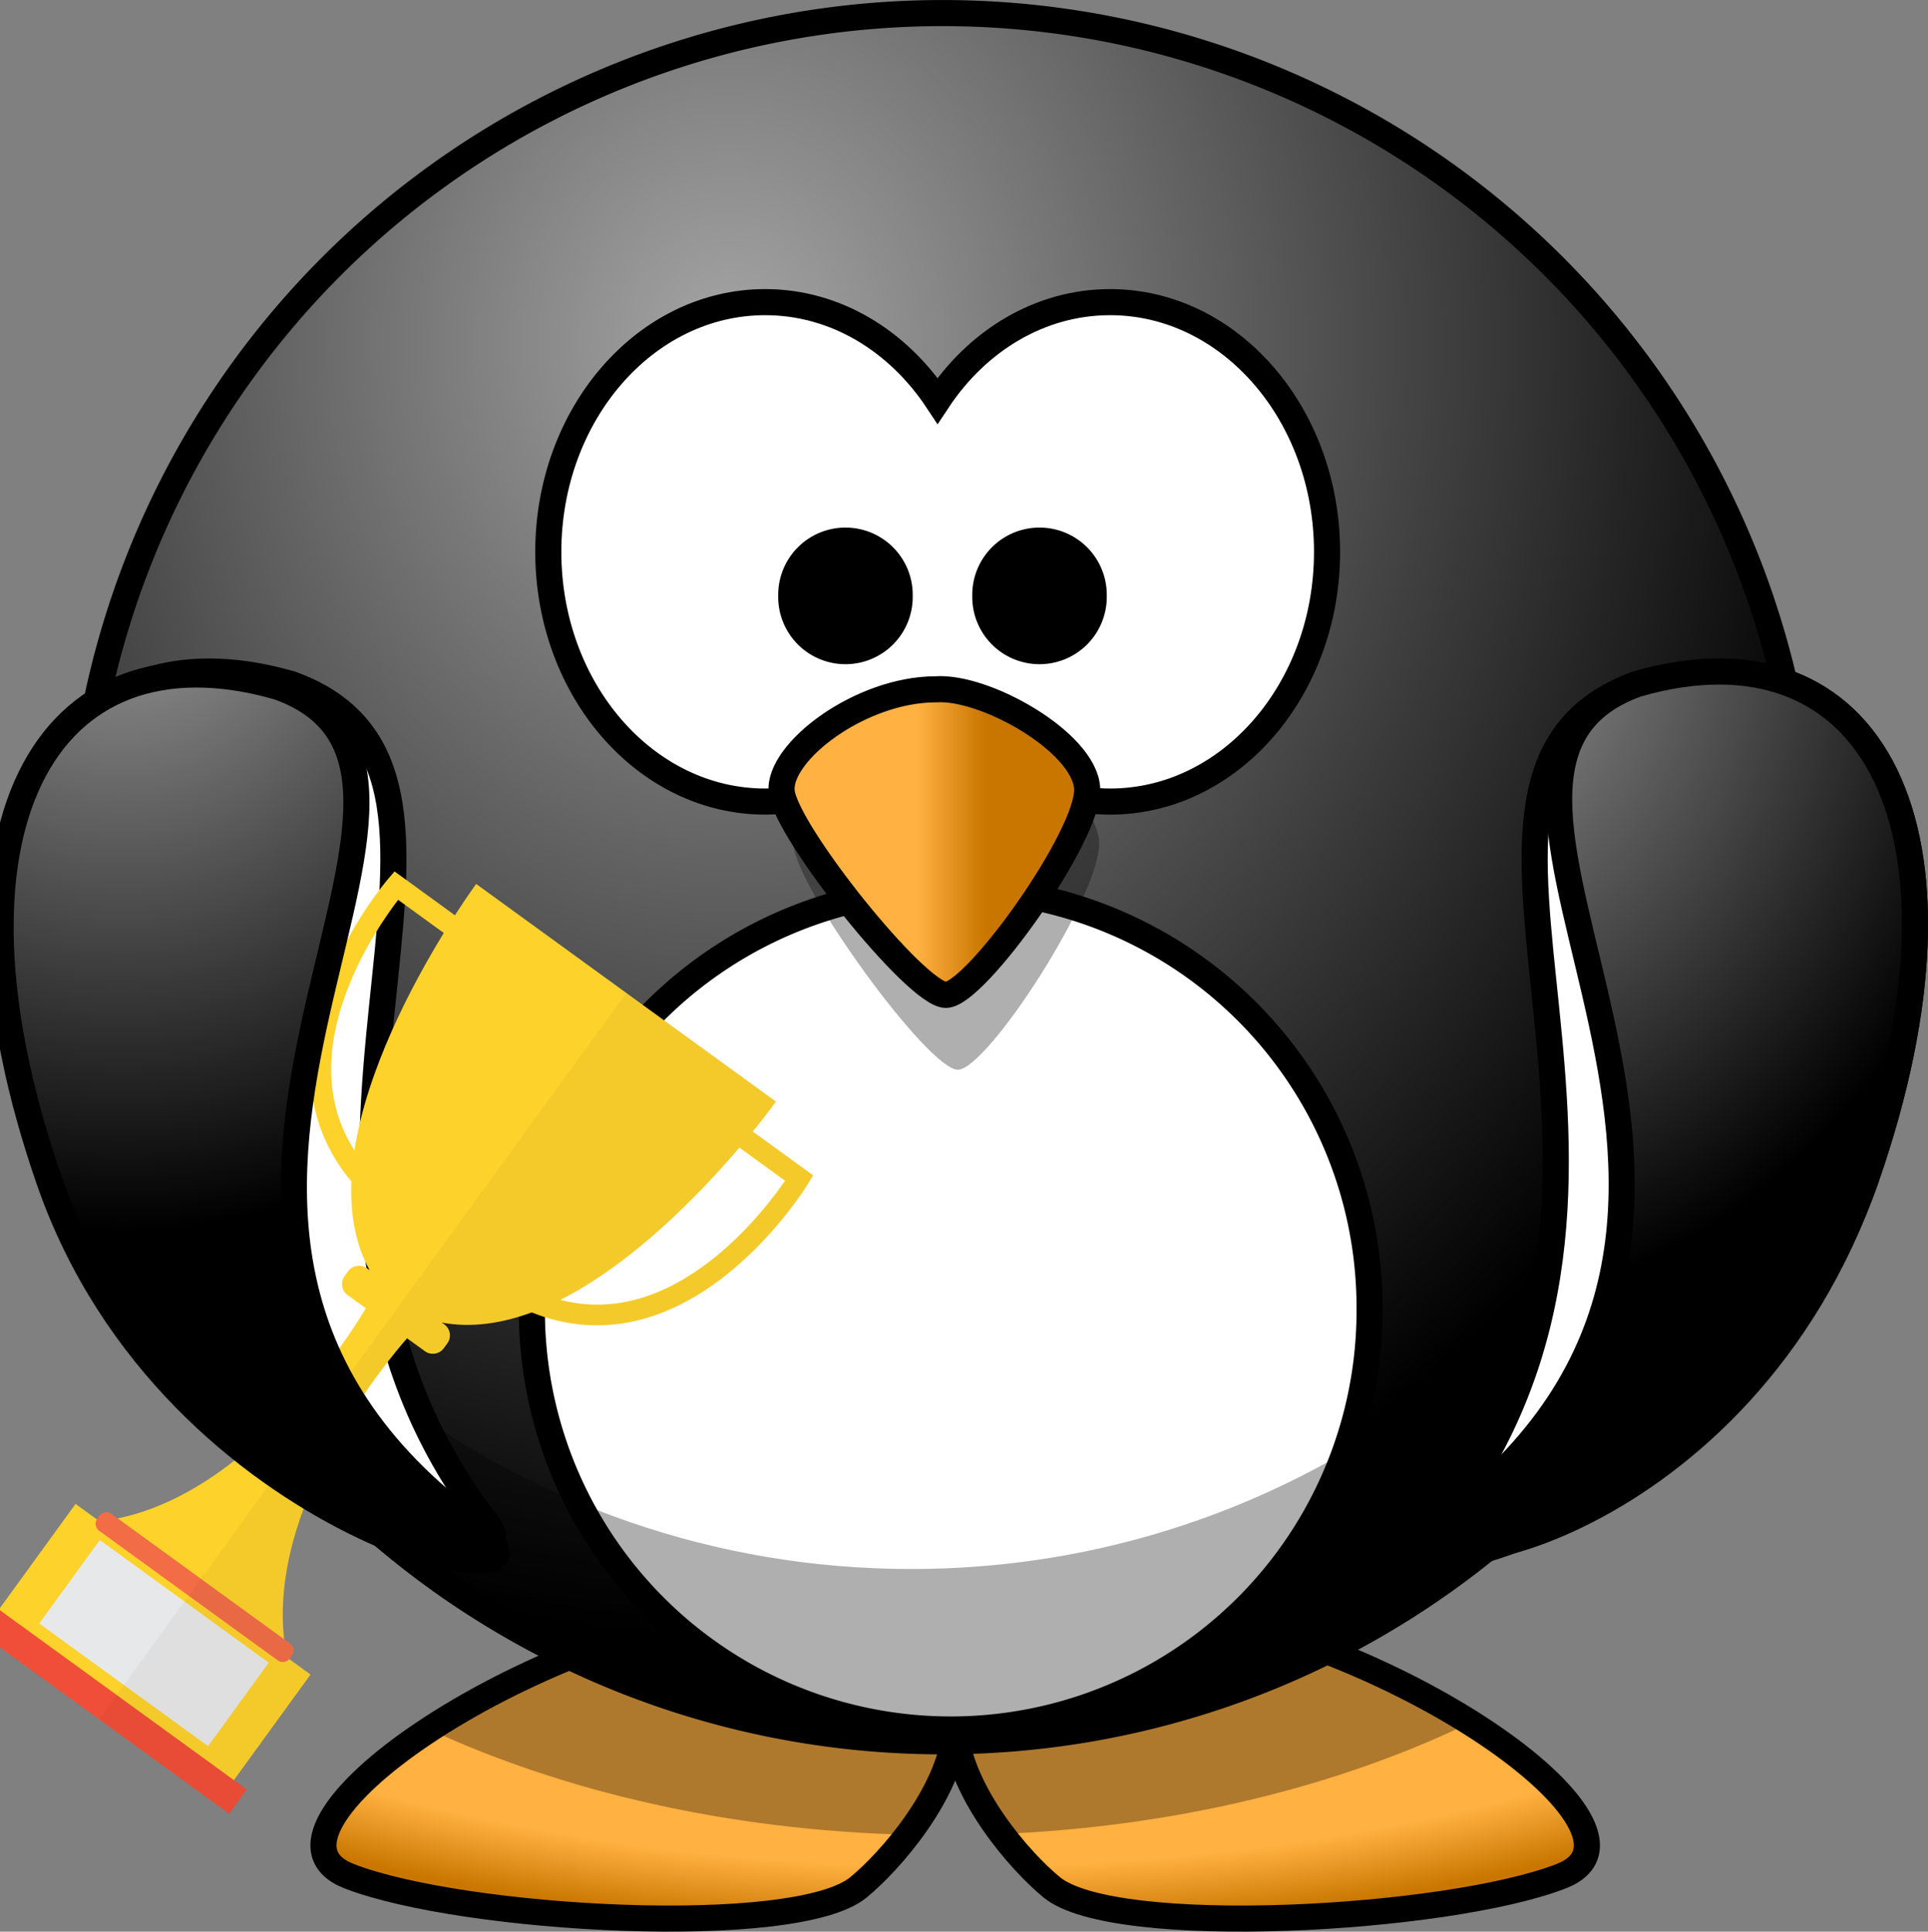 <?xml version="1.0" encoding="UTF-8" standalone="no"?>
<!-- Created with Inkscape (http://www.inkscape.org/) -->

<svg
   xmlns:dc="http://purl.org/dc/elements/1.1/"
   xmlns:cc="http://creativecommons.org/ns#"
   xmlns:rdf="http://www.w3.org/1999/02/22-rdf-syntax-ns#"
   xmlns:svg="http://www.w3.org/2000/svg"
   xmlns="http://www.w3.org/2000/svg"
   xmlns:xlink="http://www.w3.org/1999/xlink"
   xmlns:sodipodi="http://sodipodi.sourceforge.net/DTD/sodipodi-0.dtd"
   xmlns:inkscape="http://www.inkscape.org/namespaces/inkscape"
   id="svg2"
   viewBox="0 0 369.43 370.1"
   version="1.0"
   inkscape:version="0.92.5 (2060ec1f9f, 2020-04-08)"
   sodipodi:docname="lemmling-Cartoon-penguin.svg">
  <rect x="0" y="0" width="369.43" height="370.1" fill="#808080" stroke="none"/>
  <sodipodi:namedview
     pagecolor="#ffffff"
     bordercolor="#666666"
     borderopacity="1"
     objecttolerance="10"
     gridtolerance="10"
     guidetolerance="10"
     inkscape:pageopacity="0"
     inkscape:pageshadow="2"
     inkscape:window-width="2592"
     inkscape:window-height="1696"
     id="namedview34"
     showgrid="false"
     inkscape:zoom="1.8341597"
     inkscape:cx="336.35358"
     inkscape:cy="109.59029"
     inkscape:window-x="144"
     inkscape:window-y="54"
     inkscape:window-maximized="1"
     inkscape:current-layer="svg2" />
  <defs
     id="defs4">
    <linearGradient
       id="linearGradient3173">
      <stop
         id="stop3175"
         style="stop-color:#a5a5a5"
         offset="0" />
      <stop
         id="stop3177"
         style="stop-color:#000000"
         offset="1" />
    </linearGradient>
    <linearGradient
       id="linearGradient3211"
       y2="537.41"
       gradientUnits="userSpaceOnUse"
       x2="359.47"
       gradientTransform="translate(-170.66,-368.2)"
       y1="537.41"
       x1="346.24">
      <stop
         id="stop4100"
         style="stop-color:#ffb142"
         offset="0" />
      <stop
         id="stop4104"
         style="stop-color:#c87600"
         offset="1" />
    </linearGradient>
    <radialGradient
       id="radialGradient3475"
       xlink:href="#linearGradient3173"
       gradientUnits="userSpaceOnUse"
       cy="582.85"
       cx="488.95"
       gradientTransform="matrix(0,-1.48,1.325,-3.8491e-6,-632.49,789.5)"
       r="167.56" />
    <radialGradient
       id="radialGradient3483"
       xlink:href="#linearGradient3173"
       gradientUnits="userSpaceOnUse"
       cy="615.6"
       cx="355.12"
       gradientTransform="matrix(-2.8422e-8,-2.282,2.027,0,-1221.96,910.5)"
       r="59.255" />
    <radialGradient
       id="radialGradient4090"
       gradientUnits="userSpaceOnUse"
       cy="-8.88"
       cx="414.68"
       gradientTransform="matrix(-5.8291e-6,0.894,-1.948,1.1251e-8,165.73,-111.03)"
       r="123.55">
      <stop
         id="stop3205"
         style="stop-color:#ffb142"
         offset="0" />
      <stop
         id="stop4092"
         style="stop-color:#ffb141"
         offset=".887" />
      <stop
         id="stop3207"
         style="stop-color:#c87600"
         offset="1" />
    </radialGradient>
    <radialGradient
       id="radialGradient4126"
       xlink:href="#linearGradient3173"
       gradientUnits="userSpaceOnUse"
       cy="652.28"
       cx="347.68"
       gradientTransform="matrix(2.8422e-8,-2.282,-2.027,0,1591.44,910.5)"
       r="59.255" />
    <clipPath
       clipPathUnits="userSpaceOnUse"
       id="clipPath80">
      <path
         d="m360 569.44h121.38v-418.88h-121.38v418.88z"
         id="path82" />
    </clipPath>
    <radialGradient
       id="radialGradient3483-6"
       xlink:href="#linearGradient3173"
       gradientUnits="userSpaceOnUse"
       cy="615.6"
       cx="355.12"
       gradientTransform="matrix(-2.8422e-8,-2.282,2.027,0,-1224.35,911.071)"
       r="59.255" />
  </defs>
  <path
     inkscape:connector-curvature="0"
     d="m 148.25,307.14 c -48.09,4.95 -103.24,43.86 -81.32,52.35 21.92,8.48 85.55,12.02 97.57,2.12 6.17,-5.08 17.23,-17.82 18.53,-29.78 1.3,11.95 12.32,24.7 18.5,29.78 12.02,9.9 75.67,6.36 97.59,-2.12 21.92,-8.49 -33.23,-47.4 -81.31,-52.35 -24.76,2.39 -33.67,10.71 -34.78,20.25 -1.12,-9.54 -10.02,-17.86 -34.78,-20.25 z"
     style="fill:url(#radialGradient4090);fill-rule:evenodd;stroke:#000000;stroke-width:5"
     id="path3806" />
  <path
     inkscape:connector-curvature="0"
     d="m 148.25,307.16 c -23.6,2.43 -48.881,13.04 -65.938,24.22 25.828,11.94 57.418,19.3 91.658,20.15 4.39,-5.77 8.32,-12.85 9.06,-19.69 0.74,6.78 4.58,13.79 8.91,19.54 33.67,-1.43 64.6,-9.15 89.78,-21.32 -17,-10.69 -41.22,-20.57 -63.91,-22.9 -24.76,2.38 -33.66,10.7 -34.78,20.25 -1.11,-9.55 -10.02,-17.87 -34.78,-20.25 z"
     style="fill:#000000;fill-opacity:0.314;fill-rule:evenodd"
     id="path3194" />
  <path
     inkscape:connector-curvature="0"
     d="m 346.18,168.07 a 165.565,165.565 0 1 1 -331.13,0 165.565,165.565 0 1 1 331.13,0 z"
     style="fill:url(#radialGradient3475);stroke:#000000;stroke-width:5;stroke-linecap:round"
     id="path2385" />
  <path
     inkscape:connector-curvature="0"
     d="m 146.62,57.89 c -22.93,0 -41.56,21.44 -41.56,47.85 0,26.41 18.63,47.84 41.56,47.84 13.48,0 25.44,-7.41 33.03,-18.87 7.59,11.47 19.58,18.87 33.07,18.87 22.93,0 41.56,-21.43 41.56,-47.84 0,-26.41 -18.63,-47.85 -41.56,-47.85 -13.49,0 -25.48,7.41 -33.07,18.88 C 172.06,65.31 160.1,57.89 146.62,57.89 Z"
     style="fill:#ffffff;stroke:#000000;stroke-width:5;stroke-linecap:round"
     id="path2387" />
  <path
     inkscape:connector-curvature="0"
     d="m 262.434,250.825 a 80.261,80.261 0 1 1 -160.521,0 80.261,80.261 0 1 1 160.521,0 z"
     style="fill:#ffffff;stroke:#000000;stroke-width:5;stroke-linecap:round"
     id="path3167" />
  <path
     inkscape:connector-curvature="0"
     d="m 339.66,122.03 c 0.33,4.31 0.53,8.64 0.53,13.03 0,91.39 -74.2,165.56 -165.6,165.56 -75.416,0 -139.07,-50.51 -159.03,-119.53 6.662,85.3 78.033,152.53 165.03,152.53 91.4,0 165.6,-74.17 165.6,-165.56 0,-15.97 -2.31,-31.41 -6.53,-46.03 z"
     style="fill:#000000;fill-opacity:0.314"
     id="path2411" />
  <path
     inkscape:connector-curvature="0"
     d="m 181.64,140.41 c -14.48,0 -30.22,13.19 -29.59,21.52 0.63,8.33 25.81,43.03 31.48,43.03 5.66,0 27.7,-34.01 27.07,-43.73 -0.63,-9.71 -19.52,-21.51 -28.96,-20.82 z"
     style="fill:#000000;fill-opacity:0.314;fill-rule:evenodd"
     id="path3393" />
  <path
     inkscape:connector-curvature="0"
     d="m 179.35,132.07 c -14.48,0 -30.21,11.96 -29.58,19.52 0.63,7.55 25.81,39.03 31.47,39.03 5.67,0 27.7,-30.85 27.07,-39.66 -0.63,-8.82 -19.51,-19.52 -28.96,-18.89 z"
     style="fill:url(#linearGradient3211);fill-rule:evenodd;stroke:#000000;stroke-width:5"
     id="path2391" />
  <path
     inkscape:connector-curvature="0"
     d="m 172.387,114.17 a 10.387,10.387 0 1 1 -20.77,0 10.387,10.387 0 1 1 20.77,0 z"
     style="fill:#000000;stroke:#000000;stroke-width:5;stroke-linecap:round"
     id="path3163" />
  <path
     inkscape:connector-curvature="0"
     d="m 209.57,114.17 a 10.387,10.387 0 1 1 -20.77,0 10.387,10.387 0 1 1 20.77,0 z"
     style="fill:#000000;stroke:#000000;stroke-width:5;stroke-linecap:round"
     id="path3165" />
  <path
     inkscape:connector-curvature="0"
     d="m 55.74,131.05 c 48.11,17.3 -14.16,94.14 37.82,161.19 9.61,12.39 -57.87,2.09 -81.72,-66.59 -23.2,-66.78 -1.14,-107.54 43.9,-94.6 z"
     style="fill:#ffffff;fill-rule:evenodd;stroke:#000000;stroke-width:5"
     id="path3169" />
  <path
     inkscape:connector-curvature="0"
     d="m 313.7,131.05 c -48.11,17.3 14.16,94.14 -37.82,161.19 -9.61,12.39 57.87,2.09 81.72,-66.59 23.2,-66.78 1.13,-107.54 -43.9,-94.6 z"
     style="fill:#ffffff;fill-rule:evenodd;stroke:#000000;stroke-width:5"
     id="path3800" />
  <path
     inkscape:connector-curvature="0"
     d="m 313.7,131.05 c -48.11,17.3 42.59,102.12 -37.82,161.19 -22.63,16.62 57.87,2.09 81.72,-66.59 23.2,-66.78 1.13,-107.54 -43.9,-94.6 z"
     style="fill:url(#radialGradient4126);fill-rule:evenodd;stroke:#000000;stroke-width:5"
     id="path3802" />
  <g
     id="g4343"
     transform="matrix(0.146,0.106,0.106,-0.146,-58.334,290.637)">
    <g
       id="g43">
      <path
         style="fill:#fdd22b"
         inkscape:connector-curvature="0"
         id="path48"
         d="m 344.94,-388.74 c 0,0 -0.105,19.326 1.609,50.221 h -99.008 l -1.051,12.713 c -0.265,3.18 -6.167,78.823 16.4,160.82 28.715,104.34 90.768,170.75 180.02,193.12 23.494,35.213 52.617,63.924 88.727,81.111 h -4.162 c -9.912,0 -18.025,8.111 -18.025,18.023 v 7.848 c 0,9.912 8.113,18.025 18.025,18.025 h 29.885 c 3.405,36.295 22.431,294.99 -111.98,429.01 h 116.6 20.793 154.25 c -134.41,-134.02 -115.39,-392.71 -111.98,-429.01 h 29.172 c 9.912,0 18.025,-8.113 18.025,-18.025 v -7.848 c 0,-9.912 -8.113,-18.023 -18.025,-18.023 h -4.16 c 36.109,-17.187 65.232,-45.898 88.727,-81.111 89.25,-22.367 151.3,-88.778 180.02,-193.12 22.567,-81.999 16.665,-157.64 16.4,-160.82 l -1.049,-12.713 h -99.008 c 1.715,-30.895 1.609,-50.221 1.609,-50.221 h -245.9 -0.004 -245.9 z m -71.41,77.926 h 74.859 c 6.276,80.249 23.949,206.84 73.635,303.28 -64.68,-25.558 -109.07,-80.575 -132.22,-164.12 -16.18,-58.36 -16.91,-114.7 -16.27,-139.16 z m 559.76,0 h 74.861 c 0.643,24.461 -0.092,80.806 -16.268,139.16 -23.15,83.546 -67.53,138.56 -132.22,164.12 49.69,-96.44 67.36,-223.03 73.63,-303.28 z m -435.2,900.5 v 190.49 h 385.5 v -190.49 z"
         transform="matrix(0.8,0,0,-0.8,0,720)" />
      <path
         style="fill:#f26c46"
         inkscape:connector-curvature="0"
         id="path60"
         d="M 589.88,239.94 H 355.47 c -5.006,0 -9.102,4.096 -9.102,9.102 v 3.962 c 0,5.006 4.096,9.102 9.102,9.102 h 234.41 c 5.006,0 9.102,-4.096 9.102,-9.102 v -3.962 c 0,-5.006 -4.096,-9.102 -9.102,-9.102" />
      <path
         style="fill:#f04e38"
         inkscape:connector-curvature="0"
         id="path64"
         d="M 643.77,77.852 H 301.58 v 31.863 h 342.19 z" />
      <path
         style="fill:#e7e8e9"
         inkscape:connector-curvature="0"
         id="path66"
         d="M 583.5,122.83 H 361.84 V 232.36 H 583.5 Z" />
    </g>
    <g
       style="opacity:0.05"
       id="g86"
       clip-path="url(#clipPath80)"
       transform="matrix(2.276,0,0,2.276,-346.5,-264.75)">
      <g
         id="g88"
         transform="translate(465.84,493.12)">
        <path
           style="fill:#373535"
           inkscape:connector-curvature="0"
           id="path90"
           d="m 0,0 c -8.14,-29.371 -23.751,-48.702 -46.489,-57.687 17.464,33.904 23.682,78.4 25.889,106.61 H 5.719 C 5.944,40.324 5.686,20.515 0,0 m 15.224,54.196 -0.368,4.47 h -34.804 c 0.606,10.891 0.561,17.656 0.561,17.656 h -86.453 -10e-4 v -418.88 h 75.191 v 14.003 h -7.425 v 60.883 h -12.433 c 0.103,0.391 0.174,0.795 0.174,1.217 0,2.679 -2.191,4.871 -4.87,4.871 h -2.513 c -43.618,47.92 -37.281,134.79 -36.103,147.39 h 8.878 c 4.244,0 7.716,3.473 7.716,7.717 0,4.244 -3.472,7.716 -7.716,7.716 h -0.144 c 12.714,6.039 22.971,16.125 31.241,28.517 31.384,7.86 53.207,31.207 63.303,67.896 7.934,28.829 5.859,55.423 5.766,56.541" />
      </g>
    </g>
  </g>
  <path
     inkscape:connector-curvature="0"
     d="m 53.35,131.621 c 48.11,17.3 -42.59,102.12 37.82,161.19 22.63,16.62 -57.87,2.09 -81.72,-66.59 -23.2,-66.78 -1.14,-107.54 43.9,-94.6 z"
     style="fill:url(#radialGradient3483-6);fill-rule:evenodd;stroke:#000000;stroke-width:5"
     id="path3793" />
</svg>
